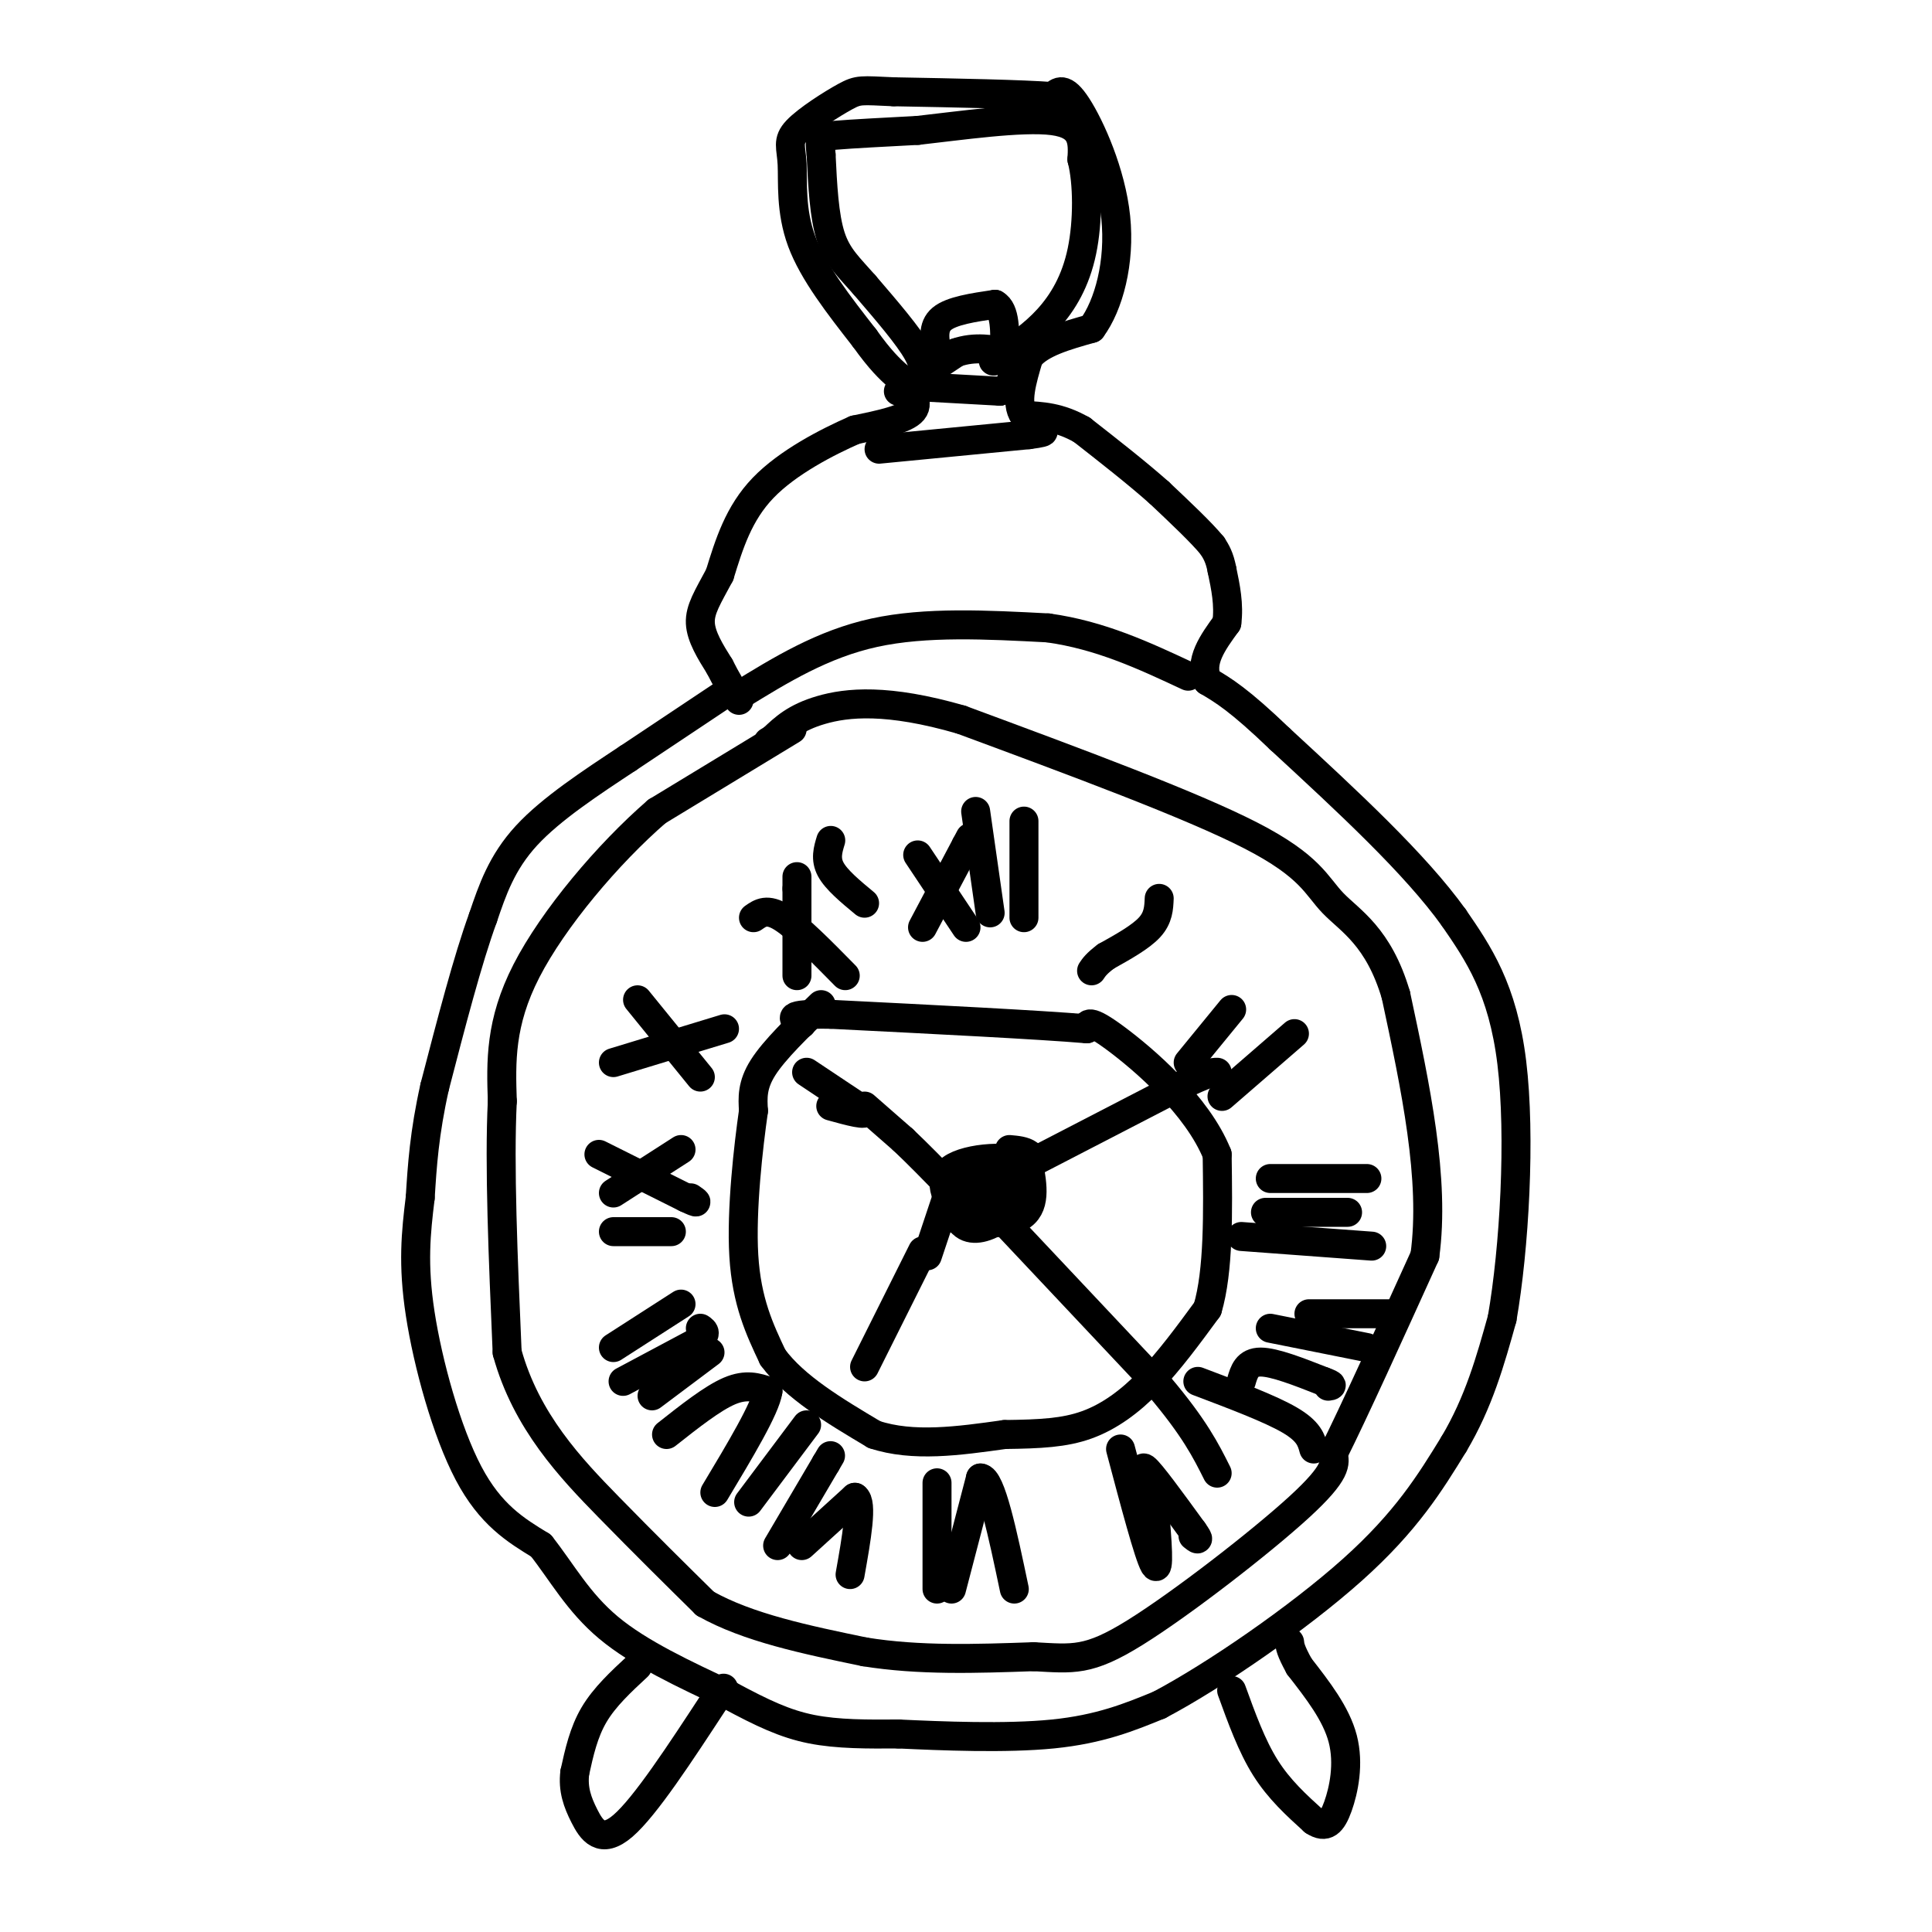 <svg viewBox='0 0 400 400' version='1.1' xmlns='http://www.w3.org/2000/svg' xmlns:xlink='http://www.w3.org/1999/xlink'><g fill='none' stroke='#000000' stroke-width='6' stroke-linecap='round' stroke-linejoin='round'><path d='M151,143c0.000,0.000 -21.000,14.000 -21,14'/><path d='M130,157c-7.533,4.978 -15.867,10.422 -21,16c-5.133,5.578 -7.067,11.289 -9,17'/><path d='M100,190c-3.167,8.667 -6.583,21.833 -10,35'/><path d='M90,225c-2.167,9.667 -2.583,16.333 -3,23'/><path d='M87,248c-0.881,7.202 -1.583,13.708 0,24c1.583,10.292 5.452,24.369 10,33c4.548,8.631 9.774,11.815 15,15'/><path d='M112,320c4.333,5.489 7.667,11.711 14,17c6.333,5.289 15.667,9.644 25,14'/><path d='M151,351c6.867,3.689 11.533,5.911 17,7c5.467,1.089 11.733,1.044 18,1'/><path d='M186,359c8.933,0.422 22.267,0.978 32,0c9.733,-0.978 15.867,-3.489 22,-6'/><path d='M240,353c11.378,-6.000 28.822,-18.000 40,-28c11.178,-10.000 16.089,-18.000 21,-26'/><path d='M301,299c5.167,-8.667 7.583,-17.333 10,-26'/><path d='M311,273c2.533,-14.489 3.867,-37.711 2,-53c-1.867,-15.289 -6.933,-22.644 -12,-30'/><path d='M301,190c-8.000,-11.167 -22.000,-24.083 -36,-37'/><path d='M265,153c-8.500,-8.167 -11.750,-10.083 -15,-12'/><path d='M250,141c-1.833,-4.000 1.083,-8.000 4,-12'/><path d='M254,129c0.500,-3.833 -0.250,-7.417 -1,-11'/><path d='M253,118c-0.500,-2.667 -1.250,-3.833 -2,-5'/><path d='M251,113c-2.167,-2.667 -6.583,-6.833 -11,-11'/><path d='M240,102c-4.500,-4.000 -10.250,-8.500 -16,-13'/><path d='M224,89c-4.667,-2.667 -8.333,-2.833 -12,-3'/><path d='M212,86c-1.833,-2.500 -0.417,-7.250 1,-12'/><path d='M213,74c2.333,-3.000 7.667,-4.500 13,-6'/><path d='M226,68c3.560,-4.786 5.958,-13.750 5,-23c-0.958,-9.250 -5.274,-18.786 -8,-23c-2.726,-4.214 -3.863,-3.107 -5,-2'/><path d='M218,20c-6.333,-0.500 -19.667,-0.750 -33,-1'/><path d='M185,19c-6.777,-0.291 -7.219,-0.517 -10,1c-2.781,1.517 -7.900,4.778 -10,7c-2.100,2.222 -1.181,3.406 -1,7c0.181,3.594 -0.377,9.598 2,16c2.377,6.402 7.688,13.201 13,20'/><path d='M179,70c3.333,4.667 5.167,6.333 7,8'/><path d='M186,78c2.289,2.622 4.511,5.178 3,7c-1.511,1.822 -6.756,2.911 -12,4'/><path d='M177,89c-5.689,2.489 -13.911,6.711 -19,12c-5.089,5.289 -7.044,11.644 -9,18'/><path d='M149,119c-2.467,4.622 -4.133,7.178 -4,10c0.133,2.822 2.067,5.911 4,9'/><path d='M149,138c1.333,2.667 2.667,4.833 4,7'/><path d='M164,151c0.000,0.000 -28.000,17.000 -28,17'/><path d='M136,168c-10.133,8.778 -21.467,22.222 -27,33c-5.533,10.778 -5.267,18.889 -5,27'/><path d='M104,228c-0.667,13.167 0.167,32.583 1,52'/><path d='M105,280c3.933,14.311 13.267,24.089 21,32c7.733,7.911 13.867,13.956 20,20'/><path d='M146,332c8.833,5.000 20.917,7.500 33,10'/><path d='M179,342c11.333,1.833 23.167,1.417 35,1'/><path d='M214,343c8.226,0.440 11.292,1.042 21,-5c9.708,-6.042 26.060,-18.726 34,-26c7.940,-7.274 7.470,-9.137 7,-11'/><path d='M276,301c4.333,-8.667 11.667,-24.833 19,-41'/><path d='M295,260c2.167,-15.833 -1.917,-34.917 -6,-54'/><path d='M289,206c-3.571,-12.107 -9.500,-15.375 -13,-19c-3.500,-3.625 -4.571,-7.607 -17,-14c-12.429,-6.393 -36.214,-15.196 -60,-24'/><path d='M199,149c-15.333,-4.444 -23.667,-3.556 -29,-2c-5.333,1.556 -7.667,3.778 -10,6'/><path d='M160,153c-1.667,1.000 -0.833,0.500 0,0'/><path d='M170,208c-4.833,4.667 -9.667,9.333 -12,13c-2.333,3.667 -2.167,6.333 -2,9'/><path d='M156,230c-1.022,7.133 -2.578,20.467 -2,30c0.578,9.533 3.289,15.267 6,21'/><path d='M160,281c4.500,6.167 12.750,11.083 21,16'/><path d='M181,297c8.000,2.667 17.500,1.333 27,0'/><path d='M208,297c7.393,-0.095 12.375,-0.333 17,-2c4.625,-1.667 8.893,-4.762 13,-9c4.107,-4.238 8.054,-9.619 12,-15'/><path d='M250,271c2.333,-7.833 2.167,-19.917 2,-32'/><path d='M252,239c-4.089,-10.222 -15.311,-19.778 -21,-24c-5.689,-4.222 -5.844,-3.111 -6,-2'/><path d='M225,213c-9.833,-0.833 -31.417,-1.917 -53,-3'/><path d='M172,210c-9.833,-0.167 -7.917,0.917 -6,2'/><path d='M167,222c0.000,0.000 12.000,8.000 12,8'/><path d='M179,230c0.833,1.167 -3.083,0.083 -7,-1'/><path d='M179,229c0.000,0.000 8.000,7.000 8,7'/><path d='M187,236c3.000,2.833 6.500,6.417 10,10'/><path d='M197,246c0.738,2.774 -2.417,4.708 0,6c2.417,1.292 10.405,1.940 14,0c3.595,-1.940 2.798,-6.470 2,-11'/><path d='M213,241c-3.333,-1.978 -12.667,-1.422 -16,1c-3.333,2.422 -0.667,6.711 2,11'/><path d='M199,253c1.560,2.000 4.458,1.500 7,0c2.542,-1.500 4.726,-4.000 4,-5c-0.726,-1.000 -4.363,-0.500 -8,0'/><path d='M202,248c-1.911,0.622 -2.689,2.178 -1,3c1.689,0.822 5.844,0.911 10,1'/><path d='M202,248c-2.333,-1.500 -4.667,-3.000 -3,-4c1.667,-1.000 7.333,-1.500 13,-2'/><path d='M212,242c2.422,-0.933 1.978,-2.267 1,-3c-0.978,-0.733 -2.489,-0.867 -4,-1'/><path d='M208,253c0.000,0.000 32.000,34.000 32,34'/><path d='M240,287c7.333,8.667 9.667,13.333 12,18'/><path d='M192,260c0.000,0.000 4.000,-12.000 4,-12'/><path d='M191,259c0.000,0.000 -12.000,24.000 -12,24'/><path d='M215,240c0.000,0.000 29.000,-15.000 29,-15'/><path d='M244,225c6.167,-3.000 7.083,-3.000 8,-3'/><path d='M190,177c0.000,0.000 10.000,15.000 10,15'/><path d='M191,192c0.000,0.000 9.000,-17.000 9,-17'/><path d='M200,175c1.500,-2.833 0.750,-1.417 0,0'/><path d='M202,168c0.000,0.000 3.000,21.000 3,21'/><path d='M212,170c0.000,0.000 0.000,20.000 0,20'/><path d='M156,190c1.417,-1.000 2.833,-2.000 6,0c3.167,2.000 8.083,7.000 13,12'/><path d='M165,202c0.000,0.000 0.000,-18.000 0,-18'/><path d='M165,184c0.000,-3.333 0.000,-2.667 0,-2'/><path d='M172,174c-0.583,1.917 -1.167,3.833 0,6c1.167,2.167 4.083,4.583 7,7'/><path d='M132,207c0.000,0.000 13.000,16.000 13,16'/><path d='M127,220c0.000,0.000 23.000,-7.000 23,-7'/><path d='M127,255c0.000,0.000 12.000,0.000 12,0'/><path d='M124,239c0.000,0.000 18.000,9.000 18,9'/><path d='M142,248c3.167,1.500 2.083,0.750 1,0'/><path d='M127,247c0.000,0.000 14.000,-9.000 14,-9'/><path d='M127,279c0.000,0.000 14.000,-9.000 14,-9'/><path d='M129,286c0.000,0.000 15.000,-8.000 15,-8'/><path d='M144,278c2.667,-1.833 1.833,-2.417 1,-3'/><path d='M135,289c0.000,0.000 12.000,-9.000 12,-9'/><path d='M138,297c4.750,-3.750 9.500,-7.500 13,-9c3.500,-1.500 5.750,-0.750 8,0'/><path d='M159,288c-0.500,3.500 -5.750,12.250 -11,21'/><path d='M155,311c0.000,0.000 12.000,-16.000 12,-16'/><path d='M161,320c0.000,0.000 10.000,-17.000 10,-17'/><path d='M171,303c1.667,-2.833 0.833,-1.417 0,0'/><path d='M166,320c0.000,0.000 11.000,-10.000 11,-10'/><path d='M177,310c1.667,1.000 0.333,8.500 -1,16'/><path d='M194,307c0.000,0.000 0.000,22.000 0,22'/><path d='M197,329c0.000,0.000 6.000,-23.000 6,-23'/><path d='M203,306c2.167,0.000 4.583,11.500 7,23'/><path d='M232,300c2.917,11.000 5.833,22.000 7,24c1.167,2.000 0.583,-5.000 0,-12'/><path d='M239,312c-0.889,-4.222 -3.111,-8.778 -2,-8c1.111,0.778 5.556,6.889 10,13'/><path d='M247,317c1.667,2.333 0.833,1.667 0,1'/><path d='M248,286c7.500,2.833 15.000,5.667 19,8c4.000,2.333 4.500,4.167 5,6'/><path d='M257,286c0.583,-2.000 1.167,-4.000 4,-4c2.833,0.000 7.917,2.000 13,4'/><path d='M274,286c2.333,0.833 1.667,0.917 1,1'/><path d='M263,275c0.000,0.000 20.000,4.000 20,4'/><path d='M271,272c0.000,0.000 17.000,0.000 17,0'/><path d='M257,256c0.000,0.000 27.000,2.000 27,2'/><path d='M262,251c0.000,0.000 17.000,0.000 17,0'/><path d='M263,244c0.000,0.000 20.000,0.000 20,0'/><path d='M253,227c0.000,0.000 15.000,-13.000 15,-13'/><path d='M246,220c0.000,0.000 9.000,-11.000 9,-11'/><path d='M240,186c-0.083,2.000 -0.167,4.000 -2,6c-1.833,2.000 -5.417,4.000 -9,6'/><path d='M229,198c-2.000,1.500 -2.500,2.250 -3,3'/><path d='M153,144c8.667,-5.333 17.333,-10.667 28,-13c10.667,-2.333 23.333,-1.667 36,-1'/><path d='M217,130c10.833,1.500 19.917,5.750 29,10'/><path d='M182,93c0.000,0.000 31.000,-3.000 31,-3'/><path d='M213,90c5.167,-0.667 2.583,-0.833 0,-1'/><path d='M189,80c0.000,0.000 18.000,1.000 18,1'/><path d='M207,81c3.167,0.167 2.083,0.083 1,0'/><path d='M186,81c0.000,0.000 12.000,-8.000 12,-8'/><path d='M198,73c3.833,-1.333 7.417,-0.667 11,0'/><path d='M209,73c1.833,1.167 0.917,4.083 0,7'/><path d='M194,73c-0.500,-2.667 -1.000,-5.333 1,-7c2.000,-1.667 6.500,-2.333 11,-3'/><path d='M206,63c2.167,1.167 2.083,5.583 2,10'/><path d='M190,79c0.917,-1.333 1.833,-2.667 0,-6c-1.833,-3.333 -6.417,-8.667 -11,-14'/><path d='M179,59c-3.178,-3.644 -5.622,-5.756 -7,-10c-1.378,-4.244 -1.689,-10.622 -2,-17'/><path d='M170,32c-0.400,-3.489 -0.400,-3.711 3,-4c3.400,-0.289 10.200,-0.644 17,-1'/><path d='M190,27c8.600,-0.956 21.600,-2.844 28,-2c6.400,0.844 6.200,4.422 6,8'/><path d='M224,33c1.226,4.798 1.292,12.792 0,19c-1.292,6.208 -3.940,10.631 -7,14c-3.060,3.369 -6.530,5.685 -10,8'/><path d='M207,74c-1.833,1.333 -1.417,0.667 -1,0'/><path d='M132,345c-3.417,3.167 -6.833,6.333 -9,10c-2.167,3.667 -3.083,7.833 -4,12'/><path d='M119,367c-0.417,3.464 0.542,6.125 2,9c1.458,2.875 3.417,5.964 8,2c4.583,-3.964 11.792,-14.982 19,-26'/><path d='M148,352c3.167,-4.333 1.583,-2.167 0,0'/><path d='M255,350c2.083,5.750 4.167,11.500 7,16c2.833,4.500 6.417,7.750 10,11'/><path d='M272,377c2.512,1.679 3.792,0.375 5,-3c1.208,-3.375 2.345,-8.821 1,-14c-1.345,-5.179 -5.173,-10.089 -9,-15'/><path d='M269,345c-1.833,-3.333 -1.917,-4.167 -2,-5'/></g>
</svg>